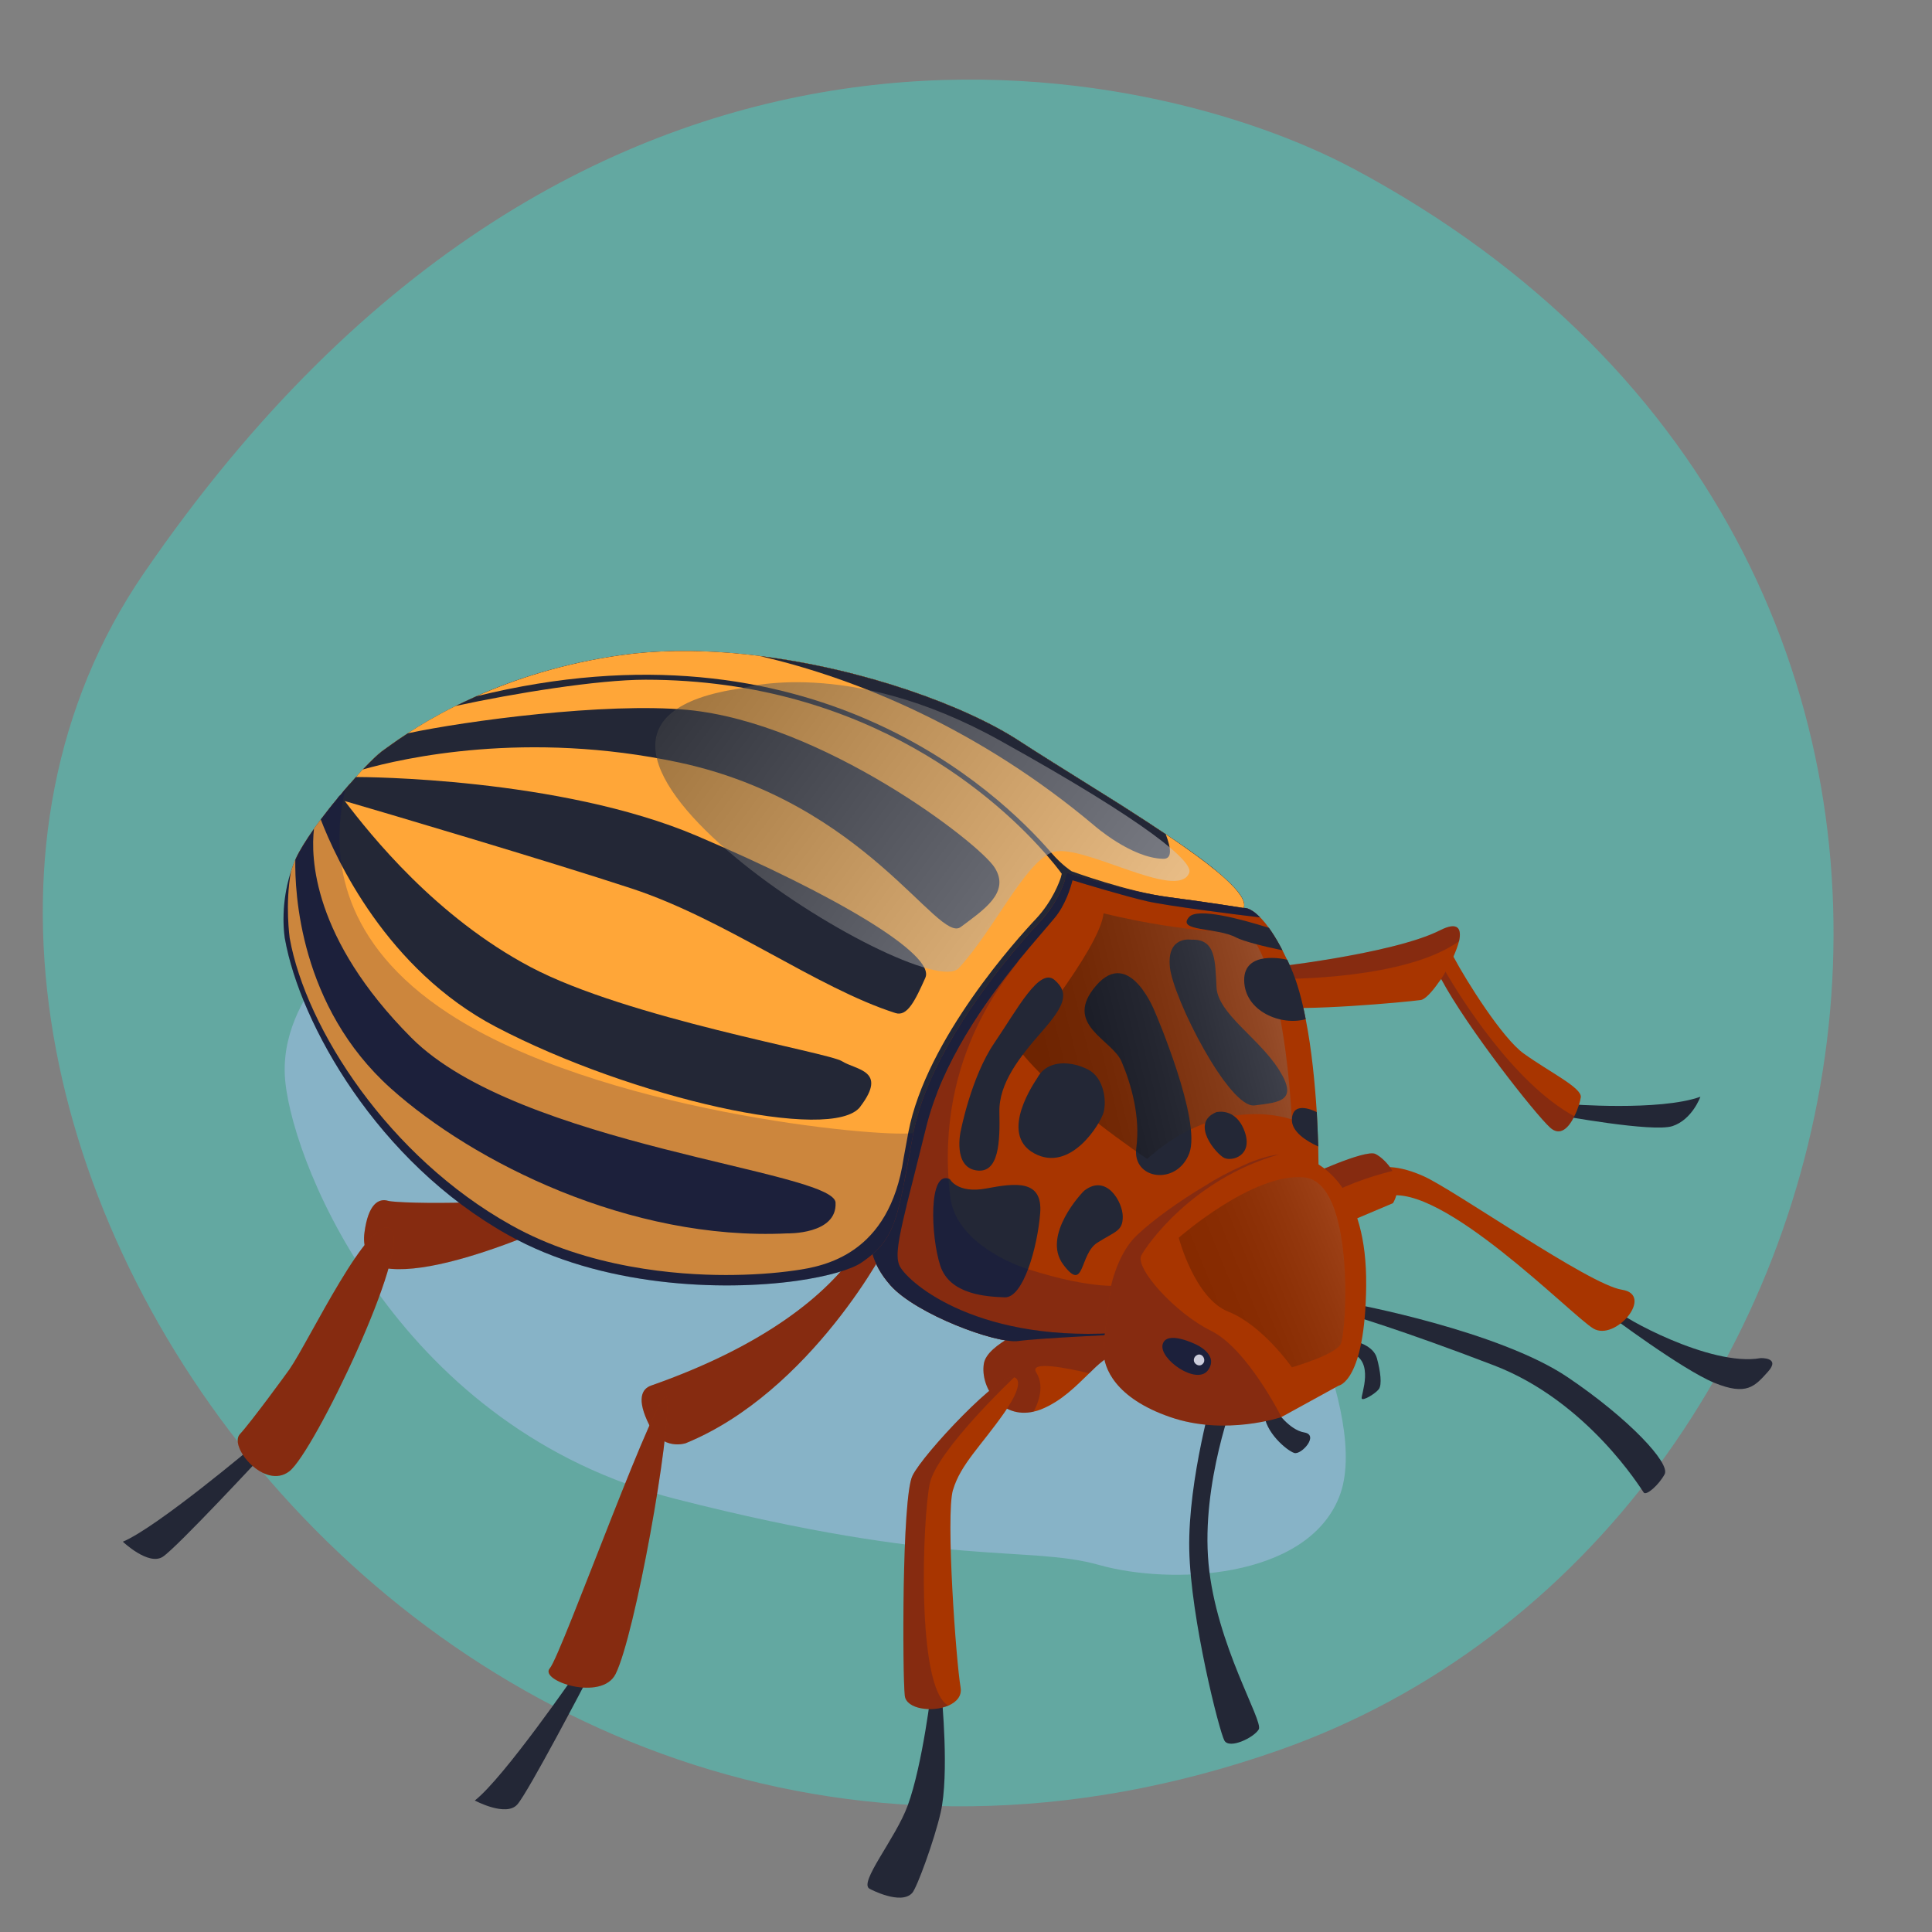 <?xml version="1.0" encoding="UTF-8"?><svg xmlns="http://www.w3.org/2000/svg" xmlns:xlink="http://www.w3.org/1999/xlink" viewBox="0 0 500 500"><rect x="0" y="0" width="500" height="500" fill="#808080" stroke="none"/><defs><style>.cls-1{fill:url(#linear-gradient-2);}.cls-1,.cls-2,.cls-3{mix-blend-mode:screen;}.cls-1,.cls-4{opacity:.2;}.cls-5{fill:#fff;}.cls-6{fill:#ffa638;}.cls-7{fill:#a83500;}.cls-8{fill:#232736;}.cls-9{fill:#63a8a1;}.cls-2{fill:url(#linear-gradient-3);opacity:.5;}.cls-4{fill:#000854;}.cls-4,.cls-10{mix-blend-mode:color-burn;}.cls-10{fill:#bfc4ff;opacity:.4;}.cls-3{fill:url(#linear-gradient);opacity:.35;}.cls-11{isolation:isolate;}</style><linearGradient id="linear-gradient" x1="362.73" y1="250.66" x2="248.34" y2="278.66" gradientUnits="userSpaceOnUse"><stop offset="0" stop-color="#fff"/><stop offset=".1" stop-color="#cacaca"/><stop offset=".22" stop-color="#959595"/><stop offset=".33" stop-color="#676767"/><stop offset=".45" stop-color="#424242"/><stop offset=".57" stop-color="#252525"/><stop offset=".68" stop-color="#101010"/><stop offset=".8" stop-color="#040404"/><stop offset=".9" stop-color="#000"/></linearGradient><linearGradient id="linear-gradient-2" x1="367.55" y1="315.43" x2="304.96" y2="340.82" xlink:href="#linear-gradient"/><linearGradient id="linear-gradient-3" x1="321.6" y1="276.07" x2="108.25" y2="118.61" gradientUnits="userSpaceOnUse"><stop offset="0" stop-color="#fff"/><stop offset=".9" stop-color="#000"/></linearGradient></defs><g class="cls-11"><g id="Calque_1"><path class="cls-9" d="M349.98,43.51C299.79,16.76,151.99-19.24,37.15,148.46c-92.76,135.46,75.28,381.12,293.7,304.54,161.25-56.54,212.08-306.68,19.14-409.5Z"/><g><path class="cls-10" d="M98.5,237.37c-2.85,2.11-27.04,19.54-24.66,42.6,2.37,23.06,30.36,89.94,101.03,107.96,70.67,18.02,91.07,11.86,109.56,17.08,18.5,5.22,53.6,3.79,62.13-17.55,8.54-21.34-17.08-68.4-22.29-75.94-5.22-7.54-126.17-89.94-126.17-89.94l-99.6,15.78Z"/><g><path class="cls-8" d="M405.89,285.74s23.54,1.9,34.17-1.9c0,0-2.09,5.89-7.21,7.59-5.13,1.71-29.62-2.85-29.62-2.85l2.66-2.85Z"/><path class="cls-7" d="M409.1,284.02c-.13,.98-.73,3.03-1.67,4.87-1.41,2.91-3.63,5.34-6.28,2.91-3.93-3.59-21.37-25.73-28.17-38.43v-.04c-.13-.21-.26-.43-.38-.64-.56-1.2-1.07-2.27-1.45-3.21l2.61-3.59h.04l.98-1.33c0,.13,.09,.34,.17,.68,.26,.56,.64,1.37,1.2,2.35,3.46,6.5,12.7,21.12,18.17,25.05,6.84,4.92,15.17,8.89,14.79,11.37Z"/><path class="cls-4" d="M407.43,288.89c-1.41,2.91-3.63,5.34-6.28,2.91-3.93-3.59-21.37-25.73-28.17-38.43-.26,.3-.47,.6-.68,.9l.3-1.58,.56-2.82s.34,.6,.94,1.62c3.63,6.24,17.57,28.85,33.34,37.4Z"/><path class="cls-8" d="M225.1,488.84s8.08,4.34,11,1.03c1.21-1.37,5.66-13.47,7.34-20.77,2.28-9.89,.27-30.23,.27-30.23l-2.61-2.09s-2.27,19.73-6.17,30.45c-3.12,8.59-12.93,20.17-9.83,21.61Z"/><path class="cls-7" d="M288.81,350.32c-2.44,.81-4.57,2.74-6.92,5.09-3.38,3.25-7.1,7.18-12.52,9.36-.64,.26-1.28,.43-1.88,.56-8.25,1.92-13.85-6.07-12.87-12.4,.85-5.17,12.01-9.4,20.99-14.02,8.98-4.66,12.91,2.56,13.21,2.99,0,0,5.68,6.5,0,8.42Z"/><path class="cls-4" d="M288.81,350.32c-2.44,.81-4.57,2.74-6.92,5.09-5.68-1.37-15.73-3.38-13.68-.17,2.44,3.89,0,8.85-.73,10.09-8.25,1.92-13.85-6.07-12.87-12.4,.85-5.17,12.01-9.4,20.99-14.02,8.98-4.66,12.91,2.56,13.21,2.99,0,0,5.68,6.5,0,8.42Z"/><path class="cls-7" d="M341.26,303.47l-1.71,9.1-47.96,32.36-.56,.38h-.26c-2.48,.13-22.01,1.03-27.31,1.75-5.68,.73-26.33-6.92-33-14.4-2.65-2.99-4.02-5.81-4.66-8.08-1.03-3.38-.51-5.6-.51-5.6l-10.81-28.55-3.5-5.94-2.91-4.92,8.59-33.47s43.86-30.26,45.09-31.03c1.2-.73,60.1,19.92,60.1,19.92,0,0,1.58-.38,4.27,2.44,.13,.13,.3,.26,.43,.43,.56,.6,1.2,1.37,1.84,2.27,.85,1.2,1.8,2.65,2.78,4.45,.21,.43,.47,.9,.73,1.37,.38,.77,.77,1.58,1.2,2.44h.04c.3,.68,.64,1.41,.98,2.18,1.62,3.68,2.86,8.29,3.8,13.21,1.58,7.95,2.39,16.76,2.86,24.06,.17,3.38,.3,6.41,.38,8.89,.09,4.15,.09,6.75,.09,6.75Z"/><path class="cls-8" d="M308.33,243.19s-6.42-1.1-5.56,7.1c.86,8.2,15.35,36.61,21.9,35.79,6.55-.82,11.47-1.12,6.28-9.3-5.19-8.18-15.77-14.46-16.12-21.29-.35-6.83-.16-12.57-6.5-12.29Z"/><path class="cls-8" d="M245.83,305.17s1.95,3.79,9.38,2.41c7.44-1.39,14.69-2.45,13.99,6.4-.71,8.85-4.38,21.95-9.18,21.77-4.8-.18-14.19-.71-16.66-8.14-2.48-7.44-3.19-25.13,2.48-22.44Z"/><path class="cls-4" d="M290.78,345.31c-2.48,.13-22.01,1.03-27.31,1.75-5.68,.73-26.33-6.92-33-14.4-2.65-2.99-4.02-5.81-4.66-8.08-1.03-3.38-.51-5.6-.51-5.6l-10.81-28.55-3.5-5.94,11.67-6.5,18.85-.04s.38,1.88,1.03,4.96c5.13-13.29,13.89-25.39,21.03-34.2-.9,2.14-22.01,23.42-17.69,60.7,1.1,10.91,13.84,17.01,20.21,19.06,17.1,5.47,24.49,4.19,24.49,4.19l.21,12.65Z"/><path class="cls-8" d="M418.99,339.46c0,.95,23.54,14.36,36.64,12.02,0,0,5.32-.25,1.9,3.54-3.42,3.8-5.51,6.26-13.86,2.85-8.35-3.42-27.34-17.66-27.34-17.66l2.66-.76Z"/><path class="cls-7" d="M230.16,320.72c-.06,1.23-20.37,39.55-52.69,52.78,0,0-6.02,2.09-9.42-4.66-3.39-6.75-1.96-9.41,.47-10.26,29.58-10.38,45.66-23.7,53.4-35.08,7.75-11.38,8.23-2.78,8.23-2.78Z"/><path class="cls-4" d="M230.16,320.72c-.06,1.23-20.37,39.55-52.69,52.78,0,0-6.02,2.09-9.42-4.66-3.39-6.75-1.96-9.41,.47-10.26,29.58-10.38,45.66-23.7,53.4-35.08,7.75-11.38,8.23-2.78,8.23-2.78Z"/><path class="cls-7" d="M356.34,302.44s3.8-1.71,11.96,1.9c8.16,3.61,42.9,28.13,51.45,29.44,8.54,1.31-1.71,13.46-7.4,10.04-5.7-3.42-39.49-38.16-53.54-34.17l-2.47-7.21Z"/><path class="cls-7" d="M360.5,311.38l-14.96,6.33-4.27-6.92-3.72-6.07s15.77-7.39,18.42-6.07c1.28,.64,3.16,2.27,4.4,4.4,1.32,2.31,1.92,5.26,.13,8.34Z"/><path class="cls-7" d="M158.58,309.55c-.74,.98-41.85,21.69-59.09,18.6,0,0-6.15-1.66-5.17-9.14,.98-7.49,3.69-8.97,6.15-8.23s36.93,1.5,49.73-3.56c12.8-5.06,8.37,2.33,8.37,2.33Z"/><path class="cls-4" d="M158.58,309.55c-.74,.98-41.85,21.69-59.09,18.6,0,0-6.15-1.66-5.17-9.14,.98-7.49,3.69-8.97,6.15-8.23s36.93,1.5,49.73-3.56c12.8-5.06,8.37,2.33,8.37,2.33Z"/><path class="cls-7" d="M377.59,243.58c-.3,1.2-.81,2.56-1.45,4.02-.6,1.28-1.28,2.61-2.05,3.89-.34,.64-.73,1.24-1.11,1.84v.04c-.26,.3-.47,.6-.68,.9-1.75,2.52-3.51,4.36-4.57,4.53-3.98,.56-30.95,3.03-39.11,1.67-5.21-.85-4.23-4.66-2.78-7.31,.77-1.5,1.67-2.61,1.67-2.61,0,0,32.83-3.55,45.18-9.79,4.62-2.35,5.64-.47,4.92,2.82Z"/><path class="cls-4" d="M377.59,243.58c-.81,.6-1.71,1.15-2.65,1.67-.34,.21-.73,.43-1.11,.6,0,.04-.04,.04-.09,.04-14.75,7.57-42.02,7.82-47.92,7.27,.77-1.5,1.67-2.61,1.67-2.61,0,0,32.83-3.55,45.18-9.79,4.62-2.35,5.64-.47,4.92,2.82Z"/><path class="cls-8" d="M321.86,234.99s-8.68-1.41-19.45-2.82c-10.77-1.41-26.24-6.33-26.24-6.33,0,0-.09,.43-.34,1.2v.04c-.64,2.18-2.52,7.01-6.71,11.5-6.88,7.31-19.96,22.83-27.57,39.32-2.39,5.09-4.19,10.26-5.17,15.35-4.1,21.54-4.1,27.14-13.38,33.47-2.69,1.84-8.72,3.59-16.67,4.74-19.49,2.74-50.82,1.62-74.8-11.84-33.85-18.94-53.86-54.67-57.79-76.64,0,0-1.5-8.08,1.58-17.48,.3-.98,.68-2.01,1.11-3.03,.04-.04,.04-.13,.09-.17,.9-2.05,2.65-4.83,4.74-7.82v-.04c.6-.77,1.15-1.58,1.75-2.35,1.37-1.8,2.78-3.63,4.27-5.39,.21-.3,.47-.6,.77-.9,.43-.56,.9-1.11,1.33-1.62,.38-.43,.77-.85,1.11-1.28h.04c.56-.64,1.07-1.24,1.58-1.8h.04c.6-.68,1.2-1.37,1.71-1.97h.04c2.09-2.22,3.85-3.89,4.92-4.7,1.11-.77,3.33-2.48,6.71-4.66,3.12-2.05,7.22-4.49,12.27-7.01t.09-.04c1.62-.81,3.42-1.62,5.26-2.48,.04,0,.09-.04,.13-.04,9.79-4.36,22.36-8.51,37.49-10.64,11.28-1.58,23.59-1.32,35.78,.21,26.93,3.33,53.34,12.87,67.41,22.1,2.22,1.45,4.7,3.03,7.31,4.66,5.94,3.76,12.65,7.91,19.23,12.05,3.85,2.48,7.65,4.92,11.2,7.31,6.24,4.15,11.71,8.12,15.39,11.5,1.92,1.75,3.38,3.33,4.19,4.7,.17,.26,.3,.51,.38,.77,.13,.26,.21,.51,.26,.73,.13,.51,.13,.98-.04,1.41Z"/><path class="cls-6" d="M320.53,233.5c-2.99-.47-9.92-1.54-17.95-2.61-10.52-1.37-25.86-6.2-26.03-6.28l-1.33-.43-.3,1.41s-.38,1.5-.38,1.5c-.34,1.03-2.05,5.98-6.37,10.64-4.7,4.96-28.47,31.16-33.08,55.27l-1.24,6.75c-3.68,24.88-20.47,27.95-28,29.02-5.56,.81-11.8,1.2-18.04,1.2-12.35,0-35.65-1.71-55.61-12.95-31.46-17.57-53-50.69-57.23-74.25,0-.09-1.24-8.72,.34-17.27,.3-.98,.68-2.01,1.11-3.03,.04-.04,.04-.13,.09-.17,.9-2.05,2.65-4.83,4.74-7.82v-.04c.6-.77,1.15-1.58,1.75-2.35,1.37-1.8,2.78-3.63,4.27-5.39,.21-.3,.47-.6,.77-.9,.43-.56,.9-1.11,1.33-1.62,.38-.43,.77-.85,1.11-1.28h.04c.56-.64,1.07-1.24,1.58-1.8h.04c.6-.68,1.2-1.37,1.71-1.97h.04c2.09-2.22,3.85-3.89,4.92-4.7,1.11-.77,3.33-2.48,6.71-4.66,3.12-2.05,7.22-4.49,12.27-7.01t.09-.04c1.62-.81,3.42-1.62,5.26-2.48,.04,0,.09-.04,.13-.04,11.54-5.13,24.58-7.52,37.66-9.36,5-.73,10.39-1.07,16.03-1.07,6.2,0,12.74,.43,19.41,1.28,28.55,3.51,54.16,13.55,66.85,21.88,2.27,1.45,4.74,3.03,7.35,4.66,3.25,2.09,6.71,4.23,10.3,6.45,2.95,1.88,5.94,3.72,8.93,5.6l1.2,.77c3.42,2.22,6.8,4.4,9.96,6.54,6.92,4.62,11.93,8.34,15.26,11.37,1.92,1.75,3.25,3.25,3.93,4.4,.17,.21,.21,.38,.26,.51,.04,.09,.09,.17,.13,.26Z"/><path class="cls-8" d="M31.79,398.99s6.65,6.32,10.34,3.9c3.69-2.42,25.85-26.3,25.85-26.3l-1.97-2.71s-25.36,21.42-34.22,25.11Z"/><path class="cls-8" d="M314.29,359.5s3.02-2.55,5.3,1.83c0,0-8.77,22.36-6.82,43.36,1.95,21.01,14.29,40.71,12.99,42.88-1.3,2.17-7.58,5.16-8.88,2.9-1.3-2.26-8.74-31.55-9.1-49.47-.36-18.19,6.5-41.51,6.5-41.51Z"/><path class="cls-8" d="M349.59,337.34c.44,0,38.34,7.09,56.1,19.07,15.92,10.74,26.64,22.29,25.12,25.11s-4.76,5.63-5.41,4.76c-.65-.87-14.51-23.61-38.76-32.92-24.26-9.31-37.04-12.99-37.04-12.99v-3.04Z"/><path class="cls-8" d="M330.2,364.98s3.43,5.09,7.35,5.74c3.92,.65-.74,5.85-2.58,5.31-1.84-.54-7.69-5.41-7.8-10.39-.11-4.98,3.03-.65,3.03-.65Z"/><path class="cls-8" d="M350.56,347.1s4.85,.97,5.78,4.39c.93,3.42,1.36,6.87,.5,8.02-.87,1.15-4.22,3.2-4.44,2.39-.22-.81,3.47-9.8-2.81-11.75v-3.05h.97Z"/><path class="cls-8" d="M321.86,234.99s-8.68-1.41-19.45-2.82c-10.77-1.41-26.24-6.33-26.24-6.33,0,0,.06,1.5-.19,2.27l-.88-1.55s-1.37-1.97-4.02-5.04c-11.84-13.72-45.78-45.61-104.04-45.61-12.31,0-34.02,3.51-49.16,6.8,1.67-.81,3.51-1.67,5.39-2.52,9.79-4.36,22.36-8.51,37.49-10.64,11.28-1.58,23.59-1.32,35.78,.21,26.93,3.33,53.34,12.87,67.41,22.1,2.22,1.45,4.7,3.03,7.31,4.66,5.94,3.76,12.65,7.91,19.23,12.05,3.85,2.48,7.65,4.92,11.2,7.31,6.24,4.15,11.71,8.12,15.39,11.5,1.92,1.75,3.38,3.33,4.19,4.7,.17,.26,.3,.51,.38,.77,.13,.26,.21,.51,.26,.73,.13,.51,.13,.98-.04,1.41Z"/><path class="cls-6" d="M321.86,234.99s-8.68-1.41-19.45-2.82c-10.77-1.41-25.08-6.69-25.08-6.69,0,0-2.53-1.6-5.27-4.81-13.76-15.9-62.15-61.85-148.75-40.48,9.79-4.36,22.31-8.51,37.44-10.64,36.33-5.13,82.79,8.93,103.18,22.31,15.39,10.09,42.1,25.52,53.09,35.48l.04,.04c3.59,3.25,5.47,5.9,4.79,7.61Z"/><path class="cls-8" d="M216.24,311.25c.43,8.29-12.52,7.95-12.52,7.95-40.69,1.97-81.26-18.42-102.54-37.49-23.68-21.2-24.92-50.91-24.75-59.24,.04-.04,.04-.13,.09-.17,.9-2.05,2.65-4.83,4.74-7.82-.85,7.27-.47,28.3,25.18,54.07,27.87,28.04,109.42,34.41,109.81,42.7Z"/><path class="cls-8" d="M222.65,286.41c-7.18,9.45-59.11-2.22-94.29-20.65-28.3-14.83-41.46-43.56-45.35-53.69,1.37-1.8,2.78-3.63,4.27-5.39,.21-.3,.47-.6,.77-.9,.34,.47,.73,.94,1.15,1.5,6.8,8.93,23.64,30.05,48.13,43,25.13,13.29,76.94,22.06,80.57,24.36,3.63,2.31,11.93,2.31,4.74,11.75Z"/><path class="cls-8" d="M248.64,239.91c-5.86,4.45-24.62-32.23-72.84-42.57-39.54-8.46-71.64-1.11-81.9,1.8,2.09-2.22,3.85-3.89,4.92-4.7,1.11-.77,3.33-2.48,6.71-4.66,14.96-3.21,51.16-8.04,72.32-6.07,34.92,3.29,75.53,34.37,79.59,40.86,4.06,6.45-2.95,10.94-8.81,15.35Z"/><path class="cls-8" d="M239.49,253.03c-2.65,5.9-4.66,10.13-7.74,9.15-20.35-6.5-43.98-24.24-68.26-32.23-21.59-7.1-65.01-19.96-74.29-22.65-1.15-.38-1.8-.56-1.8-.56l-.13-.04c.21-.3,.47-.6,.77-.9,.77-.98,1.62-1.97,2.44-2.91h.04c.56-.64,1.07-1.24,1.58-1.8h.04c1.67,0,52.7,.13,88.18,15.22,36.12,15.39,61.85,30.78,59.16,36.72Z"/><path class="cls-8" d="M301.04,222.26c-8.25-.17-17.82-8.59-17.82-8.59-29.38-24.72-61.08-38.04-86.68-43.9,26.93,3.33,53.34,12.87,67.41,22.1,10.26,6.71,25.48,15.77,37.74,24.02,1.45,3.8,1.67,6.41-.64,6.37Z"/><path class="cls-8" d="M298.99,262.09s-6.56-17.15-15.3-7.04c-8.74,10.11,4.1,13.93,6.56,19.67,2.46,5.74,4.92,14.2,3.82,22.4-1.09,8.2,10.48,9.83,13.71,1.37,3.23-8.47-8.79-36.4-8.79-36.4Z"/><path class="cls-3" d="M285.61,236.37s20.88,5.34,37.03,4.78c0,0,9.14,5.82,11.7,48.59,0,0-18.26-6.98-37.46,10.19,0,0-23.59-15.72-33.42-28.61,0,0,21.16-25.66,22.15-34.96Z"/><path class="cls-8" d="M337.93,263.76c-6.33,1.8-15.82-1.97-15.94-10.04-.09-7.82,10.3-5.56,11.11-5.34h.04c.3,.68,.64,1.41,.98,2.18,1.62,3.68,2.86,8.29,3.8,13.21Z"/><path class="cls-8" d="M331.9,245.94c-4.74-.98-10.17-2.35-12.01-3.33-5-2.65-15.52-1.5-12.14-5.3,2.18-2.44,13.08,.43,20.65,2.82,.85,1.2,1.8,2.65,2.78,4.45,.21,.43,.47,.9,.73,1.37Z"/><path class="cls-8" d="M248.62,292.79s2.67-13.99,8.68-22.82,11.71-19.73,15.62-16.35c3.91,3.38,2.6,6.64-3.22,13.28-5.82,6.64-11.22,13.42-11.06,20.93s-.02,16.04-6.04,15.06c-6.01-.98-3.99-10.1-3.99-10.1Z"/><path class="cls-8" d="M268.44,278.99c-.36,.66-10.2,14.37-.8,19.49,9.39,5.12,17.16-7.63,17.98-10.65,.81-3.02,.06-8.96-4.07-11.06-4.13-2.1-10.43-2.76-13.1,2.22Z"/><path class="cls-8" d="M280.68,308.08c-.66,.5-11.14,11.68-5.51,19.19,5.62,7.52,4.12-2.69,8.82-5.66,4.7-2.98,6.58-2.98,6.58-6.74s-4.17-11.14-9.88-6.79Z"/><path class="cls-8" d="M341.18,296.72c-3.21-1.45-6.92-3.89-6.84-6.97,.17-5.34,6.45-1.92,6.45-1.92,.17,3.38,.3,6.41,.38,8.89Z"/><path class="cls-8" d="M314.8,287.83s5.01-1.33,7.3,4.96c2.28,6.3-3.25,7.85-5.27,6.88-2.03-.96-8.98-9.02-2.03-11.85Z"/><path class="cls-7" d="M74.88,354.43c-.72,1.03-9.85,13.54-12.8,16.74-2.95,3.2,6.4,14.53,12.8,9.6,6.4-4.92,31.64-57.72,26.34-62.61-5.29-4.9-21.33,29.13-26.34,36.27Z"/><path class="cls-4" d="M74.88,354.43c-.72,1.03-9.85,13.54-12.8,16.74-2.95,3.2,6.4,14.53,12.8,9.6,6.4-4.92,31.64-57.72,26.34-62.61-5.29-4.9-21.33,29.13-26.34,36.27Z"/><path class="cls-4" d="M360.37,303.04c-5.6,1.37-13.51,3.98-19.11,7.74l-3.72-6.07s15.77-7.39,18.42-6.07c1.28,.64,3.16,2.27,4.4,4.4Z"/><path class="cls-8" d="M122.88,465.97s8.08,4.34,11,1.03c2.92-3.31,17.99-32.19,17.99-32.19l-2.61-2.09s-18.81,27.35-26.38,33.25Z"/><path class="cls-8" d="M234.62,312.02c-2.18,8.93-2.86,12.95-1.92,15.34,1.45,3.76,18.68,19.75,55.48,17.65,1.2-.09,1.88,.34,1.88,.34,0,0-20.94,.94-26.59,1.71-5.68,.73-26.33-6.92-33-14.4-2.65-2.99-4.02-5.81-4.66-8.08,4.49-3.89,6.07-8.21,7.82-16.71,.81-3.89,1.62-8.63,2.74-14.62,3.33-17.35,16.76-36.12,26.54-47.7,2.31-2.78,4.45-5.13,6.2-6.97,4.23-4.53,6.07-9.36,6.71-11.54l.34-1.2s15.47,4.92,26.24,6.33c10.77,1.41,19.45,2.82,19.45,2.82,0,0,1.58-.38,4.27,2.44-5.64-.68-23.64-2.91-29.28-4.19-5.81-1.33-16.63-4.62-19.28-5.43-.47,1.88-1.84,6.45-4.66,9.79-2.05,2.48-5.43,6.28-9.32,11.03,0,0,0,.04-.04,.09-8.68,10.69-19.75,26.29-23.85,43-2.14,8.72-3.85,15.3-5.09,20.3Z"/><path class="cls-4" d="M234.62,312.02c-2.18,8.93-2.86,12.95-1.92,15.34,1.45,3.76,18.68,19.75,55.48,17.65,1.2-.09,1.88,.34,1.88,.34,0,0-20.94,.94-26.59,1.71-5.68,.73-26.33-6.92-33-14.4-2.65-2.99-4.02-5.81-4.66-8.08,4.49-3.89,6.07-8.21,7.82-16.71,.81-3.89,1.62-8.63,2.74-14.62,3.33-17.35,16.76-36.12,26.54-47.7,2.31-2.78,4.45-5.13,6.2-6.97,4.23-4.53,6.07-9.36,6.71-11.54l.34-1.2s15.47,4.92,26.24,6.33c10.77,1.41,19.45,2.82,19.45,2.82,0,0,1.58-.38,4.27,2.44-5.64-.68-23.64-2.91-29.28-4.19-5.81-1.33-16.63-4.62-19.28-5.43-.47,1.88-1.84,6.45-4.66,9.79-2.05,2.48-5.43,6.28-9.32,11.03,0,0,0,.04-.04,.09-8.68,10.69-19.75,26.29-23.85,43-2.14,8.72-3.85,15.3-5.09,20.3Z"/><path class="cls-7" d="M353.57,332.66c-.26,24.96-7.14,25.95-7.14,25.95l-14.79,8.12s-14.53,4.96-28.81,0c-14.28-4.92-17.23-12.78-17.23-16.97s1.97-17.1,1.97-17.1c0,0,1.5-7.27,5.68-11.97,.3-.34,.77-.81,1.37-1.37,3.72-3.51,10.52-8.46,17.31-12.48,2.78-1.8,6.07-3.55,9.87-5.26,.9-.43,1.71-.77,2.52-1.07,2.61-.98,4.79-1.54,6.67-1.75h.04c3.03-.34,5.3,.13,7.27,1.03,3.93,1.71,15.52,7.91,15.26,32.87Z"/><path class="cls-1" d="M305.06,320.32s19.24-16.93,32.48-15.61c13.24,1.32,10.99,40.34,9.42,43.17-1.57,2.82-12.62,5.98-12.62,5.98,0,0-7.66-10.94-16.43-14.39-8.77-3.45-12.85-19.14-12.85-19.14Z"/><path class="cls-8" d="M309.48,347.93s-7.6-3.8-8.59,0,8.86,10.7,11.76,6.66-3.16-6.66-3.16-6.66Z"/><path class="cls-5" d="M309.33,352.87c.27,.29,.65,.49,1.05,.5,.34,0,.66-.15,.89-.39,.18-.18,.32-.42,.37-.67,.21-1.01-.74-2.11-1.77-1.66-.89,.39-1.23,1.51-.54,2.23Z"/><path class="cls-4" d="M331.64,366.73s-14.53,4.96-28.81,0c-14.28-4.92-17.23-12.78-17.23-16.97s1.97-17.1,1.97-17.1c0,0,1.5-7.27,5.68-11.97,.3-.34,.77-.81,1.37-1.37,3.72-3.51,10.52-8.46,17.31-12.48,2.78-1.8,6.07-3.55,9.87-5.26,.9-.43,1.71-.77,2.52-1.07,2.61-.98,4.79-1.54,6.67-1.75-22.65,6.54-34.24,23.59-35.61,26.12-1.75,3.25,8.68,14.92,18.04,19.53,9.36,4.62,18.21,22.31,18.21,22.31Z"/><path class="cls-4" d="M236.37,293.25c-4.1,21.54-4.1,27.14-13.38,33.47-2.69,1.84-8.72,3.59-16.67,4.74-19.49,2.74-50.82,1.62-74.8-11.84-33.85-18.94-53.86-54.67-57.79-76.64,0,0-1.84-9.92,2.69-20.52,.04-.04,.04-.13,.09-.17,.9-2.05,2.65-4.83,4.74-7.82v-.04c.6-.77,1.15-1.58,1.75-2.35,1.37-1.8,2.78-3.63,4.27-5.39,.21-.3,.47-.6,.77-.9,.43-.56,.9-1.11,1.33-1.62-.21,.85-.38,1.75-.56,2.69-2.91,15.17-.6,37.23,27.31,55.44,38.55,25.22,110.85,32.15,120.24,30.95Z"/><path class="cls-7" d="M246.63,385.58c-1.92,6.63,.81,44.5,1.97,51.12,.38,2.22-1.03,3.76-3.12,4.7h-.04c-4.15,1.8-10.9,.94-11.28-2.56-.6-5.26-.77-51.21,1.97-56.89,2.74-5.73,23.42-27.61,26.33-25.48,0,0,3.51,.38-2.52,9.1-6.07,8.68-11.33,13.38-13.29,20Z"/><path class="cls-4" d="M240.64,383.87c-1.84,8.55-3.68,53,4.79,57.53-4.15,1.8-10.9,.94-11.28-2.56-.6-5.26-.77-51.21,1.97-56.89,2.74-5.73,23.42-27.61,26.33-25.48,0,0-19.92,18.81-21.8,27.4Z"/><path class="cls-7" d="M142.31,431.74c-2.95,3.2,13.41,8.7,17.01,1.48,5.02-10.06,14.41-62.59,13.29-71.4-.91-7.15-27.35,66.72-30.31,69.92Z"/><path class="cls-4" d="M142.31,431.74c-2.95,3.2,13.41,8.7,17.01,1.48,5.02-10.06,14.41-62.59,13.29-71.4-.91-7.15-27.35,66.72-30.31,69.92Z"/><path class="cls-2" d="M192.13,178.09s27.38-8.25,66.52,13.48c39.14,21.73,50.16,31.55,49.13,34.27-2.92,7.77-28.57-8.33-35.72-5.17-7.15,3.16-14.89,20.06-23.95,29.9-9.05,9.84-126.77-62.54-55.98-72.48Z"/></g></g></g></g></svg>